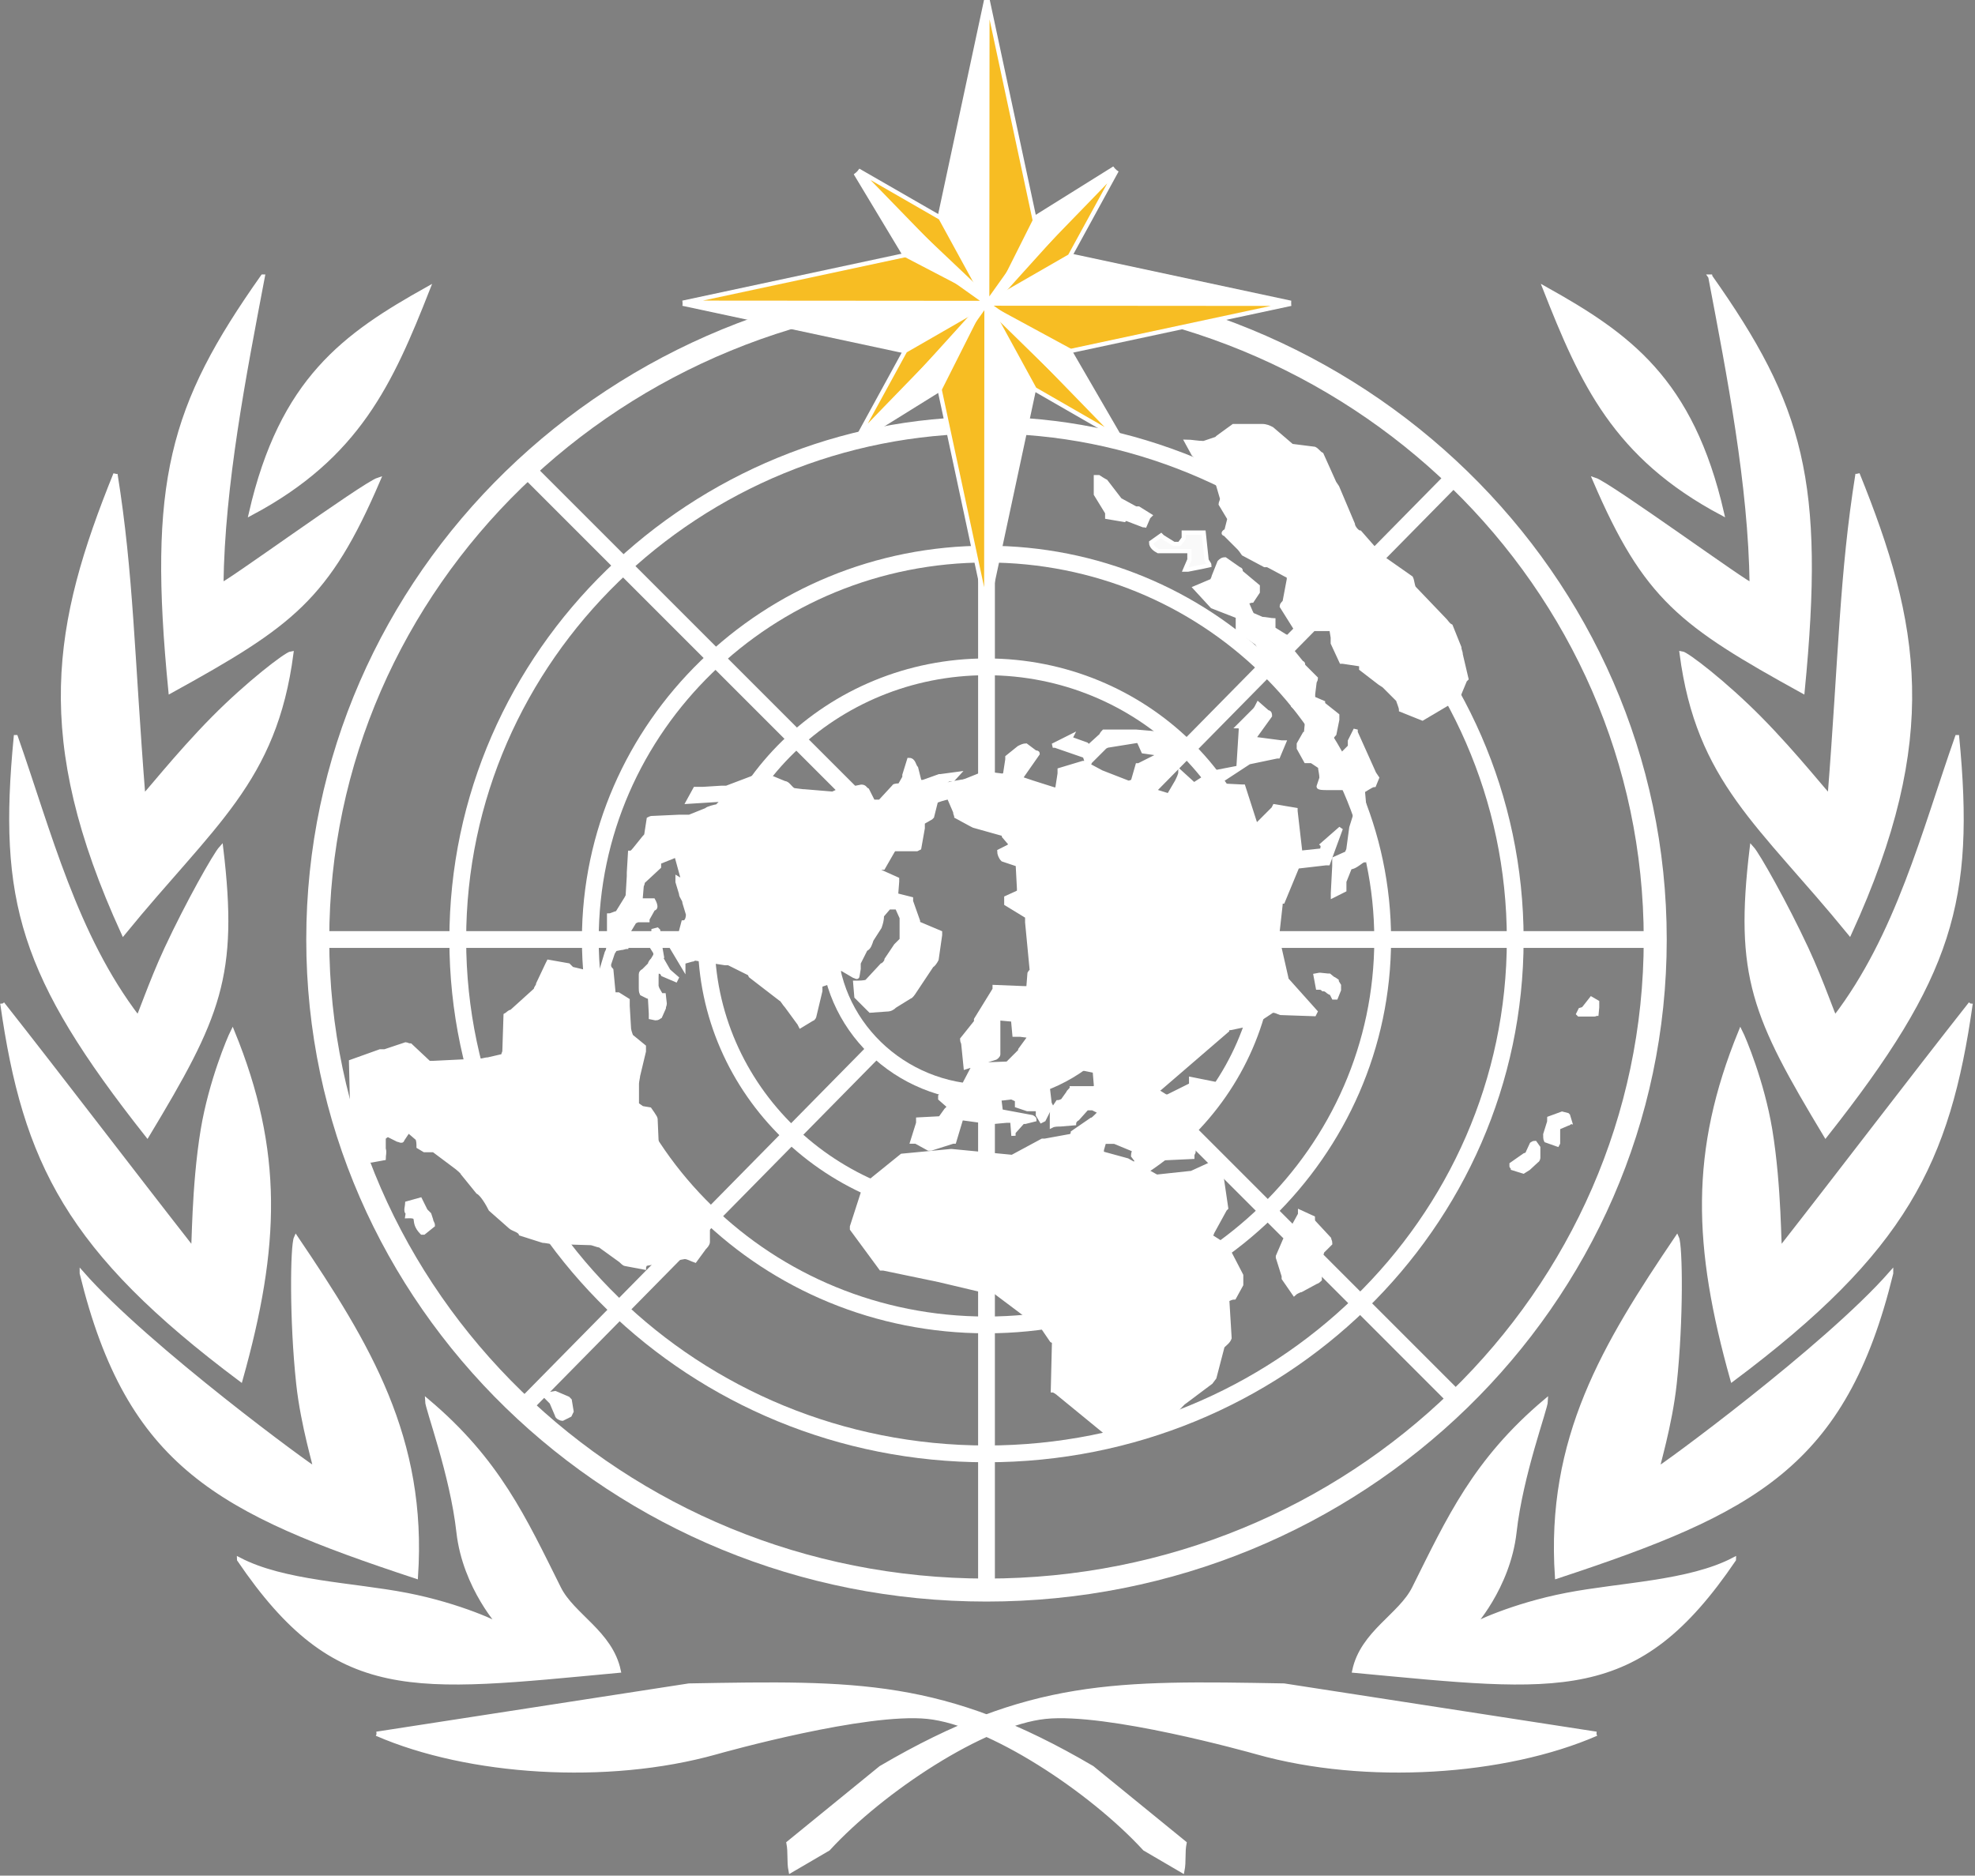 <?xml version="1.0" encoding="UTF-8" standalone="no"?>
<!-- Created with Inkscape (http://www.inkscape.org/) -->

<svg
   width="33.045mm"
   height="31.387mm"
   viewBox="0 0 33.045 31.387"
   version="1.1"
   id="svg1262"
   inkscape:version="1.1 (c68e22c387, 2021-05-23)"
   sodipodi:docname="wmo4.svg"
   xmlns:inkscape="http://www.inkscape.org/namespaces/inkscape"
   xmlns:sodipodi="http://sodipodi.sourceforge.net/DTD/sodipodi-0.dtd"
   xmlns="http://www.w3.org/2000/svg"
   xmlns:svg="http://www.w3.org/2000/svg">
  <rect x="0" y="0" width="33.045" height="31.387" fill="#808080" stroke="none"/>
  <sodipodi:namedview
     id="namedview1264"
     pagecolor="#ffffff"
     bordercolor="#666666"
     borderopacity="1.0"
     inkscape:pageshadow="2"
     inkscape:pageopacity="0.0"
     inkscape:pagecheckerboard="0"
     inkscape:document-units="mm"
     showgrid="false"
     inkscape:zoom="8.7988368"
     inkscape:cx="123.70953"
     inkscape:cy="74.441658"
     inkscape:window-width="3840"
     inkscape:window-height="2066"
     inkscape:window-x="-11"
     inkscape:window-y="-11"
     inkscape:window-maximized="1"
     inkscape:current-layer="layer1" />
  <defs
     id="defs1259" />
  <g
     inkscape:label="Capa 1"
     inkscape:groupmode="layer"
     id="layer1"
     transform="translate(-69.141,-90.313)">
    <g
       id="g945"
       transform="matrix(1.3,0,0,1.3,-20.757,-36.535)">
      <path
         d="m 74.66,101.291 c -1.071,0.599 -1.883,1.17 -2.278,2.892 1.377,-0.732 1.801,-1.68 2.278,-2.892 z"
         style="fill:#ffffff;fill-opacity:1;fill-rule:evenodd;stroke:#ffffff;stroke-width:0.055;stroke-linecap:butt;stroke-linejoin:miter;stroke-dasharray:none;stroke-opacity:1"
         id="path863" />
      <path
         d="m 72.534,101.136 c -1.179,1.67 -1.452,2.64 -1.187,5.336 1.559,-0.86 2.02,-1.194 2.675,-2.722 -0.19,0.061 -2.022,1.397 -2.021,1.352 0.016,-1.288 0.291,-2.691 0.533,-3.966 z"
         style="fill:#ffffff;fill-opacity:1;fill-rule:evenodd;stroke:#ffffff;stroke-width:0.055;stroke-linecap:butt;stroke-linejoin:miter;stroke-dasharray:none;stroke-opacity:1"
         id="path865" />
      <path
         d="m 70.638,103.678 c -0.779,1.928 -1.052,3.386 0.102,5.908 1.146,-1.405 1.947,-1.952 2.162,-3.6 -0.065,0.008 -0.558,0.386 -1.003,0.836 -0.474,0.479 -0.901,1.03 -0.903,1.005 -0.143,-1.817 -0.151,-2.855 -0.358,-4.148 z"
         style="fill:#ffffff;fill-opacity:1;fill-rule:evenodd;stroke:#ffffff;stroke-width:0.055;stroke-linecap:butt;stroke-linejoin:miter;stroke-dasharray:none;stroke-opacity:1"
         id="path867" />
      <path
         d="m 69.356,107.064 c -0.202,2.1 0.07,3.07 1.692,5.124 0.918,-1.525 1.148,-2.046 0.95,-3.696 -0.076,0.084 -0.429,0.708 -0.703,1.296 -0.206,0.443 -0.357,0.903 -0.368,0.887 -0.808,-1.056 -1.141,-2.386 -1.571,-3.611 z"
         style="fill:#ffffff;fill-opacity:1;fill-rule:evenodd;stroke:#ffffff;stroke-width:0.055;stroke-linecap:butt;stroke-linejoin:miter;stroke-dasharray:none;stroke-opacity:1"
         id="path869" />
      <path
         d="m 69.183,110.495 c 0.289,2.041 0.849,3.177 3.066,4.836 0.481,-1.714 0.524,-2.935 -0.104,-4.473 -0.041,0.081 -0.279,0.642 -0.382,1.259 -0.123,0.745 -0.112,1.56 -0.127,1.54 -0.81,-1.035 -1.663,-2.159 -2.453,-3.162 z"
         style="fill:#ffffff;fill-opacity:1;fill-rule:evenodd;stroke:#ffffff;stroke-width:0.055;stroke-linecap:butt;stroke-linejoin:miter;stroke-dasharray:none;stroke-opacity:1"
         id="path871" />
      <path
         d="m 70.205,113.965 c 0.605,2.481 1.777,3.07 4.3,3.903 0.119,-1.776 -0.612,-2.982 -1.543,-4.359 -0.046,0.101 -0.059,1.054 0.03,1.878 0.059,0.546 0.23,1.087 0.219,1.098 -0.012,0.013 -2.164,-1.561 -3.006,-2.521 z"
         style="fill:#ffffff;fill-opacity:1;fill-rule:evenodd;stroke:#ffffff;stroke-width:0.055;stroke-linecap:butt;stroke-linejoin:miter;stroke-dasharray:none;stroke-opacity:1"
         id="path873" />
      <path
         d="m 72.23,117.651 c 1.256,1.85 2.229,1.677 4.885,1.43 -0.104,-0.49 -0.594,-0.709 -0.769,-1.061 -0.449,-0.9 -0.783,-1.643 -1.696,-2.412 0.003,0.103 0.321,0.944 0.404,1.69 0.08,0.715 0.558,1.232 0.55,1.212 -0.008,-0.019 -0.522,-0.269 -1.22,-0.404 -0.698,-0.135 -1.579,-0.155 -2.154,-0.456 z"
         style="fill:#ffffff;fill-opacity:1;fill-rule:evenodd;stroke:#ffffff;stroke-width:0.055;stroke-linecap:butt;stroke-linejoin:miter;stroke-dasharray:none;stroke-opacity:1"
         id="path875" />
      <path
         d="m 74,119.893 c 1.34,-0.207 2.68,-0.414 4.02,-0.621 2.155,-0.038 3.275,-0.063 5.189,1.06 l 1.188,0.968 c -0.024,0.122 -0.003,0.234 -0.027,0.356 l -0.484,-0.283 c -0.697,-0.758 -2.001,-1.617 -2.796,-1.699 -0.795,-0.082 -2.613,0.426 -2.723,0.457 -1.401,0.394 -3.192,0.274 -4.367,-0.238 z"
         style="fill:#ffffff;fill-opacity:1;fill-rule:evenodd;stroke:#ffffff;stroke-width:0.055;stroke-linecap:butt;stroke-linejoin:miter;stroke-dasharray:none;stroke-opacity:1"
         id="path877" />
      <path
         d="m 89.037,101.29 c 1.071,0.599 1.883,1.17 2.278,2.892 -1.377,-0.732 -1.801,-1.68 -2.278,-2.892 z"
         style="fill:#ffffff;fill-opacity:1;fill-rule:evenodd;stroke:#ffffff;stroke-width:0.055;stroke-linecap:butt;stroke-linejoin:miter;stroke-dasharray:none;stroke-opacity:1"
         id="path879" />
      <path
         d="m 91.164,101.136 c 1.179,1.67 1.452,2.64 1.188,5.336 -1.559,-0.86 -2.02,-1.194 -2.675,-2.722 0.19,0.061 2.022,1.397 2.021,1.352 -0.016,-1.288 -0.291,-2.691 -0.533,-3.966 z"
         style="fill:#ffffff;fill-opacity:1;fill-rule:evenodd;stroke:#ffffff;stroke-width:0.055;stroke-linecap:butt;stroke-linejoin:miter;stroke-dasharray:none;stroke-opacity:1"
         id="path881" />
      <path
         d="m 93.06,103.677 c 0.779,1.928 1.052,3.386 -0.102,5.908 -1.146,-1.405 -1.947,-1.952 -2.162,-3.6 0.066,0.008 0.558,0.386 1.003,0.836 0.474,0.479 0.901,1.03 0.903,1.005 0.143,-1.817 0.151,-2.855 0.358,-4.148 z"
         style="fill:#ffffff;fill-opacity:1;fill-rule:evenodd;stroke:#ffffff;stroke-width:0.055;stroke-linecap:butt;stroke-linejoin:miter;stroke-dasharray:none;stroke-opacity:1"
         id="path883" />
      <path
         d="m 94.341,107.064 c 0.202,2.1 -0.07,3.07 -1.692,5.124 -0.918,-1.525 -1.149,-2.046 -0.95,-3.696 0.076,0.084 0.429,0.708 0.703,1.296 0.206,0.443 0.357,0.903 0.368,0.887 0.808,-1.056 1.141,-2.386 1.571,-3.611 z"
         style="fill:#ffffff;fill-opacity:1;fill-rule:evenodd;stroke:#ffffff;stroke-width:0.055;stroke-linecap:butt;stroke-linejoin:miter;stroke-dasharray:none;stroke-opacity:1"
         id="path885" />
      <path
         d="m 94.515,110.495 c -0.289,2.041 -0.849,3.177 -3.066,4.836 -0.481,-1.714 -0.524,-2.935 0.104,-4.473 0.041,0.081 0.279,0.642 0.382,1.259 0.123,0.745 0.112,1.56 0.127,1.54 0.81,-1.035 1.663,-2.159 2.453,-3.162 z"
         style="fill:#ffffff;fill-opacity:1;fill-rule:evenodd;stroke:#ffffff;stroke-width:0.055;stroke-linecap:butt;stroke-linejoin:miter;stroke-dasharray:none;stroke-opacity:1"
         id="path887" />
      <path
         d="m 93.492,113.965 c -0.605,2.481 -1.777,3.07 -4.3,3.903 -0.119,-1.776 0.612,-2.982 1.543,-4.359 0.046,0.101 0.059,1.054 -0.03,1.878 -0.059,0.546 -0.23,1.087 -0.219,1.098 0.012,0.013 2.164,-1.561 3.006,-2.521 z"
         style="fill:#ffffff;fill-opacity:1;fill-rule:evenodd;stroke:#ffffff;stroke-width:0.055;stroke-linecap:butt;stroke-linejoin:miter;stroke-dasharray:none;stroke-opacity:1"
         id="path889" />
      <path
         d="m 91.468,117.651 c -1.256,1.85 -2.229,1.677 -4.885,1.43 0.104,-0.49 0.594,-0.709 0.769,-1.061 0.449,-0.9 0.783,-1.643 1.696,-2.412 -0.003,0.103 -0.321,0.944 -0.404,1.69 -0.08,0.715 -0.558,1.232 -0.55,1.212 0.008,-0.02 0.522,-0.269 1.22,-0.404 0.698,-0.135 1.579,-0.155 2.154,-0.456 z"
         style="fill:#ffffff;fill-opacity:1;fill-rule:evenodd;stroke:#ffffff;stroke-width:0.055;stroke-linecap:butt;stroke-linejoin:miter;stroke-dasharray:none;stroke-opacity:1"
         id="path891" />
      <path
         d="m 89.698,119.893 c -1.34,-0.207 -2.68,-0.414 -4.02,-0.621 -2.155,-0.038 -3.275,-0.063 -5.189,1.06 l -1.188,0.968 c 0.024,0.122 0.003,0.234 0.027,0.356 l 0.484,-0.283 c 0.697,-0.758 2.001,-1.617 2.796,-1.699 0.795,-0.082 2.613,0.426 2.723,0.457 1.401,0.394 3.192,0.274 4.367,-0.238 z"
         style="fill:#ffffff;fill-opacity:1;fill-rule:evenodd;stroke:#ffffff;stroke-width:0.055;stroke-linecap:butt;stroke-linejoin:miter;stroke-dasharray:none;stroke-opacity:1"
         id="path893" />
      <path
         d="M 83.878,109.669 Z"
         style="fill:#000000;stroke:#ffffff;stroke-width:0.055;stroke-linecap:butt;stroke-linejoin:miter;stroke-dasharray:none;stroke-opacity:1"
         id="path895" />
      <path
         d="M 83.878,109.669 Z"
         style="fill:#000000;stroke:#ffffff;stroke-width:0.055;stroke-linecap:butt;stroke-linejoin:miter;stroke-dasharray:none;stroke-opacity:1"
         id="path897" />
      <path
         d="m 83.878,109.669 h 3.289 v 0 h 3.289"
         style="fill:#000000;stroke:#ffffff;stroke-width:0.216;stroke-linecap:butt;stroke-linejoin:miter;stroke-miterlimit:4;stroke-dasharray:none;stroke-opacity:1"
         id="path899" />
      <path
         d="m 81.849,107.695 v -3.2 0 -3.2"
         style="fill:none;stroke:#ffffff;stroke-width:0.216;stroke-linecap:butt;stroke-linejoin:miter;stroke-miterlimit:4;stroke-dasharray:none;stroke-opacity:1"
         id="path901" />
      <path
         d="m 79.82,109.669 h -3.289 v 0 h -3.289"
         style="fill:#01509f;fill-opacity:1;stroke:#ffffff;stroke-width:0.216;stroke-linecap:butt;stroke-linejoin:miter;stroke-miterlimit:4;stroke-dasharray:none;stroke-opacity:1"
         id="path903" />
      <path
         d="m 81.849,111.643 v 3.2 0 3.2"
         style="fill:none;stroke:#ffffff;stroke-width:0.216;stroke-linecap:butt;stroke-linejoin:miter;stroke-miterlimit:4;stroke-dasharray:none;stroke-opacity:1"
         id="path905" />
      <path
         d="m 81.849,107.695 c 1.12,0 2.029,0.884 2.029,1.974 0,1.09 -0.909,1.974 -2.029,1.974 -1.12,0 -2.029,-0.884 -2.029,-1.974 0,-1.09 0.909,-1.974 2.029,-1.974 z"
         style="fill:none;stroke:#ffffff;stroke-width:0.216;stroke-linecap:butt;stroke-linejoin:miter;stroke-miterlimit:4;stroke-dasharray:none;stroke-opacity:1"
         id="path907" />
      <path
         d="m 81.849,106.159 c 1.992,0 3.607,1.572 3.607,3.51 0,1.938 -1.615,3.509 -3.607,3.509 -1.992,0 -3.607,-1.572 -3.607,-3.509 0,-1.938 1.615,-3.51 3.607,-3.51 z"
         style="fill:none;stroke:#ffffff;stroke-width:0.216;stroke-linecap:butt;stroke-linejoin:miter;stroke-miterlimit:4;stroke-dasharray:none;stroke-opacity:1"
         id="path909" />
      <path
         d="m 81.849,104.708 c 2.816,0 5.099,2.222 5.099,4.961 0,2.739 -2.283,4.961 -5.099,4.961 -2.816,0 -5.099,-2.222 -5.099,-4.961 0,-2.74 2.283,-4.961 5.099,-4.961 z"
         style="fill:none;stroke:#ffffff;stroke-width:0.216;stroke-linecap:butt;stroke-linejoin:miter;stroke-miterlimit:4;stroke-dasharray:none;stroke-opacity:1"
         id="path911" />
      <path
         d="m 81.849,103.048 c 3.757,0 6.805,2.965 6.805,6.621 0,3.656 -3.047,6.621 -6.805,6.621 -3.757,0 -6.805,-2.965 -6.805,-6.621 0,-3.656 3.047,-6.621 6.805,-6.621 z"
         style="fill:none;stroke:#ffffff;stroke-width:0.216;stroke-linecap:butt;stroke-linejoin:miter;stroke-miterlimit:4;stroke-dasharray:none;stroke-opacity:1"
         id="path913" />
      <path
         d="M 90.456,109.669 Z"
         style="fill:#ffffff;fill-opacity:1;stroke:#ffffff;stroke-width:0.055;stroke-linecap:butt;stroke-linejoin:miter;stroke-dasharray:none;stroke-opacity:1"
         id="path915" />
      <path
         d="m 83.334,108.323 4.569,-4.64"
         style="fill:#000000;stroke:#ffffff;stroke-width:0.216;stroke-linecap:butt;stroke-linejoin:miter;stroke-miterlimit:4;stroke-dasharray:none;stroke-opacity:1"
         id="path917" />
      <path
         d="M 87.929,115.622 83.325,111.017"
         style="fill:#000000;stroke:#ffffff;stroke-width:0.216;stroke-linecap:butt;stroke-linejoin:miter;stroke-miterlimit:4;stroke-dasharray:none;stroke-opacity:1"
         id="path919" />
      <path
         d="m 80.506,108.19 -4.605,-4.605"
         style="fill:none;stroke:#ffffff;stroke-width:0.216;stroke-linecap:butt;stroke-linejoin:miter;stroke-miterlimit:4;stroke-dasharray:none;stroke-opacity:1"
         id="path921" />
      <path
         d="m 75.855,115.721 4.569,-4.64"
         style="fill:none;stroke:#ffffff;stroke-width:0.216;stroke-linecap:butt;stroke-linejoin:miter;stroke-miterlimit:4;stroke-dasharray:none;stroke-opacity:1"
         id="path923" />
      <path
         d="m 82.388,110.296 h -0.06 l -0.374,-0.015 v 0.03 l -0.239,0.388 v 0.03 l -0.179,0.224 c 0,0.03 0.015,0.045 0.015,0.06 l 0.03,0.299 0.374,-0.119 c 0.015,0 0.045,-0.03 0.045,-0.045 v -0.463 h 0.03 l 0.164,0.015 v 0.03 l 0.015,0.164 c 0.015,0 0.06,0 0.075,0 l 0.12,0.015 v 0.015 l -0.12,0.164 v 0.015 l -0.164,0.164 -0.403,0.015 -0.03,0.015 -0.149,0.284 -0.194,0.015 v -0.015 l -0.09,0.105 v 0.03 l 0.12,0.105 c 0,0 -0.03,0.03 -0.045,0.045 l -0.075,0.105 -0.284,0.015 c 0,0 0,0.045 0,0.045 l -0.075,0.239 c 0,0 0.045,0 0.045,0 l 0.164,0.09 h 0.03 l 0.284,-0.09 h 0.015 l 0.09,-0.299 h 0.03 l 0.329,0.045 c 0.015,0 0.045,0 0.06,0 l 0.164,-0.015 c 0.015,0 0.06,0 0.075,0 l 0.015,0.194 c 0,0 0,-0.045 0,-0.045 l 0.12,-0.134 h 0.03 l 0.12,-0.03 c 0,-0.015 -0.03,-0.03 -0.03,-0.03 l -0.403,-0.075 -0.03,-0.239 c 0.03,0 0.06,0.015 0.075,0.015 l 0.164,0.075 c 0,0.015 0,0.06 0,0.075 l 0.134,0.045 c 0,0 0.045,0 0.045,0 h 0.09 c 0,0.015 0,0.06 0,0.075 l 0.045,0.075 0.03,-0.015 0.09,-0.179 -0.015,-0.03 -0.03,-0.254 c 0,0 0.045,-0.03 0.045,-0.03 l 0.105,-0.03 0.09,-0.164 c 0.015,0 0.06,0 0.075,0 l 0.299,0.06 v 0.03 l 0.015,0.179 -0.03,0.015 h -0.284 c 0,0.015 -0.045,0.045 -0.045,0.06 l -0.075,0.105 c -0.015,0 -0.03,0.015 -0.06,0.015 l -0.06,0.09 c -0.015,0.03 -0.015,0.06 -0.015,0.09 v 0.12 c 0.03,-0.015 0.075,-0.015 0.105,-0.015 l 0.179,-0.015 c 0,-0.015 0.015,-0.045 0.045,-0.06 l 0.12,-0.134 c 0.015,0 0.06,0 0.075,0 l 0.06,0.03 c 0.015,0 0.03,0.015 0.03,0.03 l -0.045,0.045 c -0.015,0.015 -0.045,0.045 -0.06,0.045 l -0.239,0.164 c 0,0.015 -0.015,0.045 -0.03,0.045 l -0.329,0.06 H 82.568 l -0.388,0.209 -0.777,-0.075 h -0.015 l -0.628,0.06 -0.463,0.374 -0.015,0.03 -0.164,0.508 v 0.03 l 0.374,0.508 h 0.03 l 0.717,0.149 0.628,0.149 c 0.03,0 0.06,0 0.09,0 l 0.418,0.314 c 0.045,0 0.075,0.015 0.12,0.03 l 0.194,0.284 0.03,0.015 -0.015,0.628 c 0.015,0 0.06,0.03 0.075,0.045 l 0.657,0.538 c 0.015,0 0.06,-0.015 0.09,-0.015 l 0.418,-0.075 c 0.03,0 0.09,0 0.12,0 l 0.314,-0.329 0.359,-0.269 c 0,0 0.045,-0.06 0.045,-0.06 l 0.105,-0.403 c 0.03,-0.03 0.075,-0.06 0.09,-0.105 l -0.03,-0.493 c 0.03,-0.015 0.06,-0.03 0.09,-0.03 l 0.09,-0.164 c 0,-0.03 0,-0.09 0,-0.12 l -0.194,-0.374 -0.209,-0.134 c 0.015,-0.015 0.03,-0.03 0.03,-0.045 l 0.164,-0.299 0.015,-0.015 -0.09,-0.613 -0.359,0.164 h -0.015 l -0.418,0.045 h -0.015 l -0.374,-0.209 -0.329,-0.09 v -0.045 l 0.03,-0.105 c 0.03,0 0.105,0 0.134,0 l 0.254,0.105 c 0,0.015 -0.015,0.045 -0.015,0.075 l 0.045,0.06 c 0.03,0 0.06,-0.015 0.075,-0.015 l 0.642,-0.03 c 0,-0.03 0,-0.03 0.015,-0.06 l 0.03,-0.433 c 0.045,0 0.075,-0.015 0.105,-0.03 l 0.134,-0.418 -0.299,-0.06 c 0,0.015 0,0.06 0,0.075 l -0.299,0.149 h -0.03 l -0.12,-0.075 c 0,0 0.03,-0.03 0.045,-0.03 l 0.867,-0.747 c 0,-0.03 0.03,-0.03 0.045,-0.03 l 0.284,-0.06 0.03,-0.015 0.224,-0.149 c 0.045,0 0.06,0.015 0.105,0.03 l 0.433,0.015 0.015,-0.03 -0.374,-0.418 v -0.015 l -0.105,-0.463 c 0,-0.03 -0.015,-0.045 -0.015,-0.075 l 0.045,-0.403 c 0,-0.015 0,-0.045 0.03,-0.045 l 0.179,-0.433 -0.015,-0.015 0.388,-0.045 h 0.03 l 0.164,-0.448 -0.239,0.209 c 0.015,0.015 0,0.045 0,0.075 l -0.284,0.03 v -0.015 l -0.06,-0.523 v -0.015 l -0.269,-0.045 -0.015,0.03 -0.224,0.224 -0.015,-0.045 -0.149,-0.463 h -0.015 l -0.299,-0.015 c 0,0 0,-0.045 0,-0.045 l 0.388,-0.254 0.359,-0.075 h 0.015 l 0.075,-0.179 h -0.03 l -0.344,-0.045 v -0.03 l 0.194,-0.269 c 0,-0.015 0,-0.045 -0.03,-0.045 l -0.12,-0.105 c -0.015,0.03 -0.03,0.06 -0.045,0.075 l -0.209,0.209 c 0.03,0 0.03,0.03 0.03,0.045 l -0.03,0.478 -0.015,0.015 -0.388,0.075 v 0.03 l -0.164,0.105 c -0.015,0 -0.03,-0.015 -0.045,-0.03 L 84.345,107.517 c 0,0.03 -0.03,0.09 -0.045,0.12 l -0.105,0.179 -0.194,-0.06 c 0,-0.015 0,-0.045 0.03,-0.045 l 0.254,-0.269 0.03,-0.03 0.164,-0.194 -0.03,-0.03 -0.134,-0.149 h -0.03 l -0.508,-0.045 h -0.015 -0.403 c 0,0 -0.03,0.03 -0.03,0.045 l -0.164,0.149 -0.03,-0.03 -0.209,-0.075 0.015,-0.03 -0.239,0.12 h 0.03 l 0.388,0.134 v 0.015 l 0.03,0.09 c 0.015,0 0.03,-0.015 0.03,-0.03 l 0.194,-0.194 0.03,-0.015 0.374,-0.06 h 0.03 l 0.06,0.134 0.209,0.03 c 0,0.015 -0.015,0.03 -0.03,0.03 l -0.239,0.12 h -0.015 l -0.06,0.209 c -0.015,0 -0.03,0.015 -0.06,0.015 l -0.344,-0.134 -0.224,-0.12 h -0.015 l -0.299,0.09 c 0,0 0,0.045 0,0.045 l -0.03,0.194 -0.03,0.015 -0.284,-0.09 -0.179,-0.06 c 0,-0.015 0.015,-0.015 0.03,-0.015 l 0.209,-0.299 c 0,-0.015 -0.015,-0.015 -0.03,-0.015 l -0.12,-0.09 c -0.03,0 -0.06,0.015 -0.09,0.03 l -0.149,0.12 v 0.03 l -0.03,0.194 -0.03,0.015 -0.239,-0.03 -0.299,0.12 -0.164,0.164 0.09,0.209 c 0,0.03 0.015,0.045 0.015,0.06 l 0.194,0.105 0.03,0.015 0.374,0.105 c 0.015,0 0.015,0.015 0.015,0.03 l 0.09,0.105 -0.03,0.03 -0.12,0.06 c 0,0.03 0.015,0.075 0.045,0.105 l 0.179,0.06 c 0.015,0 0.015,0.015 0.015,0.03 l 0.015,0.284 c 0,0 0,0.045 0,0.045 l -0.164,0.075 c 0,0.015 0,0.06 0,0.075 l 0.269,0.164 c 0,0.015 0,0.06 0,0.075 l 0.06,0.628 c -0.015,0 -0.03,0.03 -0.03,0.03 z"
         style="fill:#ffffff;fill-opacity:1;fill-rule:evenodd;stroke:#ffffff;stroke-width:0.055;stroke-linecap:butt;stroke-linejoin:miter;stroke-dasharray:none;stroke-opacity:1"
         id="path925" />
      <path
         d="M 81.417,107.607 H 81.358 l -0.12,0.105 c 0,0.015 -0.015,0.06 -0.015,0.075 l -0.075,0.299 -0.015,0.015 -0.105,0.06 c 0,0.015 0,0.06 0,0.075 l -0.045,0.254 -0.03,0.015 h -0.284 c -0.015,0 -0.03,0.03 -0.03,0.03 l -0.12,0.209 c 0,0 -0.045,0 -0.045,0 l -0.09,0.015 h 0.015 l 0.299,0.134 v 0.03 l -0.015,0.194 0.015,-0.015 0.179,0.045 v 0.03 l 0.09,0.254 v 0.03 l 0.284,0.12 v 0.03 l -0.045,0.314 c -0.015,0.03 -0.045,0.075 -0.06,0.075 l -0.239,0.359 c 0,0 -0.03,0.045 -0.045,0.045 l -0.194,0.12 c -0.03,0.03 -0.06,0.045 -0.105,0.045 l -0.209,0.015 -0.015,-0.015 -0.149,-0.149 -0.015,-0.015 -0.015,-0.179 c 0.045,0 0.12,0 0.149,-0.015 l 0.194,-0.209 c 0.015,0 0.06,-0.045 0.06,-0.075 l 0.12,-0.179 c 0,0 0.075,-0.075 0.075,-0.075 v -0.209 c 0,-0.015 0,-0.06 0,-0.075 l -0.06,-0.134 c -0.03,0 -0.075,0 -0.105,0 l -0.09,0.105 c 0,0.06 -0.015,0.105 -0.03,0.149 l -0.105,0.164 c -0.015,0.045 -0.03,0.105 -0.075,0.12 l -0.09,0.179 c 0,0.015 0,0.06 0,0.075 l -0.015,0.09 c 0,0.03 -0.03,0 -0.045,0 l -0.179,-0.105 -0.06,0.149 c -0.015,0 -0.045,0.03 -0.06,0.03 l -0.134,0.045 c 0,0.015 0,0.06 0,0.075 l -0.075,0.314 c 0,0.015 -0.015,0.045 -0.03,0.045 l -0.149,0.09 -0.015,-0.03 -0.164,-0.224 c -0.03,-0.03 -0.06,-0.09 -0.075,-0.09 l -0.388,-0.299 -0.015,-0.03 -0.269,-0.134 h -0.045 l -0.388,-0.06 c -0.015,0 -0.015,0.015 -0.045,0.015 l -0.105,0.03 c 0,0.015 0,0.045 0,0.06 l -0.134,-0.224 c 0.015,0 0.06,-0.045 0.06,-0.06 l 0.075,-0.284 c 0.045,0 0.06,-0.06 0.06,-0.105 l -0.045,-0.149 c 0,-0.045 -0.045,-0.075 -0.045,-0.12 l -0.045,-0.149 c 0,0 0,-0.045 0,-0.045 l 0.075,0.045 v -0.015 l -0.09,-0.329 -0.224,0.09 c 0,0.015 0,0.045 0,0.06 l -0.209,0.194 c 0,0.03 -0.015,0.045 -0.015,0.06 l -0.015,0.179 c 0.015,0 0.06,0 0.075,0 h 0.09 c 0,0 0.06,0.105 0,0.105 l -0.075,0.134 v 0.015 h -0.12 c -0.015,0 -0.03,0.015 -0.045,0.015 l -0.09,0.149 c 0,0 0,0.045 0,0.045 l -0.015,0.134 c -0.015,0 -0.045,0.015 -0.075,0.015 l -0.075,0.015 c 0,0.015 -0.03,0.045 -0.03,0.06 l -0.045,0.134 c 0,0.03 0,0.045 0.03,0.075 l 0.03,0.314 c 0.015,0 0.045,0 0.06,0 l 0.12,0.075 c 0,0.015 0,0.06 0,0.075 l 0.015,0.254 c 0,0.06 0.015,0.09 0.03,0.134 l 0.164,0.134 c 0,0.015 0,0.045 0,0.06 l -0.075,0.314 c 0,0.015 -0.015,0.075 -0.015,0.105 v 0.269 c 0.015,0 0.06,0.045 0.075,0.045 l 0.09,0.015 c 0,0 0.075,0.105 0.075,0.12 l 0.015,0.344 c 0,0.03 0,0.075 0,0.105 l 0.12,0.239 c 0.015,0 0.045,0 0.06,0 l 0.254,0.254 c 0.015,0 0.045,0 0.06,0 l 0.179,0.284 c 0,0.015 -0.015,0.045 -0.015,0.06 v 0.299 c 0,0.03 -0.03,0.06 -0.045,0.075 l -0.12,0.164 c -0.045,-0.015 -0.09,-0.045 -0.134,-0.045 l -0.508,0.09 c 0,0.015 -0.015,0.03 -0.015,0.045 l -0.239,-0.045 c -0.015,0 -0.045,-0.03 -0.06,-0.045 l -0.269,-0.194 c -0.03,0 -0.09,-0.03 -0.12,-0.03 l -0.493,-0.015 c -0.03,0 -0.09,-0.015 -0.12,-0.015 l -0.284,-0.09 c -0.015,-0.045 -0.105,-0.06 -0.134,-0.09 l -0.254,-0.224 c -0.03,-0.06 -0.105,-0.194 -0.164,-0.224 l -0.194,-0.239 c 0,-0.015 -0.075,-0.075 -0.075,-0.075 l -0.299,-0.224 c -0.03,0 -0.09,0 -0.12,0 l -0.075,-0.045 c 0,-0.03 0,-0.075 -0.015,-0.105 l -0.105,-0.09 c -0.015,0 -0.03,0 -0.03,0.015 l -0.06,0.09 c 0,0.03 -0.045,0 -0.06,0 l -0.12,-0.06 c -0.03,0 -0.045,0.03 -0.06,0.03 v 0.149 c 0.015,0.045 0,0.075 0,0.12 l -0.164,0.03 c -0.015,0 -0.03,-0.045 -0.03,-0.045 l -0.105,-0.164 c 0,-0.015 0,-0.045 0,-0.06 l -0.105,-0.344 v -0.03 l -0.015,-0.628 0.374,-0.134 c 0.015,0 0.045,0 0.06,0 l 0.269,-0.09 c 0.015,0 0.03,0.015 0.06,0.015 l 0.239,0.224 h 0.06 l 0.613,-0.03 c 0.015,0 0.06,-0.015 0.09,-0.015 l 0.194,-0.045 c 0,-0.03 0.015,-0.045 0.015,-0.06 l 0.015,-0.463 c 0.03,-0.015 0.045,-0.045 0.075,-0.045 l 0.314,-0.284 c 0,-0.03 0.03,-0.045 0.03,-0.075 l 0.12,-0.254 c 0,0 0.015,-0.03 0.015,-0.03 l 0.254,0.045 0.045,0.045 0.314,0.075 c 0,0.015 0.03,0.015 0.045,0.015 l 0.09,-0.299 0.015,-0.03 0.03,-0.179 c -0.015,-0.03 -0.015,-0.06 -0.015,-0.09 v -0.179 c 0.03,0 0.075,-0.03 0.105,-0.03 l 0.12,-0.194 0.015,-0.03 0.015,-0.254 c 0,0 0,-0.045 0,-0.045 l 0.015,-0.254 c 0.03,0 0.045,-0.03 0.06,-0.045 l 0.12,-0.149 c 0.015,-0.015 0.03,-0.03 0.03,-0.045 l 0.03,-0.194 c 0.03,-0.015 0.03,-0.015 0.06,-0.015 l 0.329,-0.015 c 0.045,0 0.09,0 0.134,0 l 0.224,-0.09 c 0,-0.015 0.12,-0.045 0.134,-0.045 l 0.075,-0.075 0.03,-0.015 -0.478,0.03 0.09,-0.164 c 0.03,0 0.075,0 0.105,0 l 0.239,-0.015 c 0.015,0 0.045,0 0.06,0 l 0.433,-0.164 c 0.015,0 0.045,0 0.06,0 l 0.254,0.105 c 0.045,0 0.075,0.075 0.12,0.09 l 0.12,0.015 h 0.015 l 0.359,0.03 c 0.015,0 0.06,-0.03 0.075,-0.03 l 0.299,-0.06 c 0.045,0 0.045,0.03 0.075,0.045 l 0.075,0.149 c 0.015,0 0.075,0 0.09,0 l 0.179,-0.194 c 0,-0.015 0.06,-0.015 0.075,-0.015 l 0.06,-0.105 v -0.03 l 0.06,-0.194 c 0.06,0 0.06,0.075 0.09,0.105 l 0.045,0.179 c 0,0 0.045,0 0.045,0 l 0.209,-0.075 h 0.015 l 0.224,-0.03 z"
         style="fill:#ffffff;fill-opacity:1;fill-rule:evenodd;stroke:#ffffff;stroke-width:0.055;stroke-linecap:butt;stroke-linejoin:miter;stroke-dasharray:none;stroke-opacity:1"
         id="path927" />
      <path
         d="m 85.69,113.538 -0.09,0.209 v 0.015 l 0.075,0.239 v 0.03 l 0.134,0.194 c 0.015,-0.015 0.075,-0.045 0.09,-0.045 l 0.194,-0.105 c 0.015,0 0.045,-0.03 0.045,-0.03 v -0.284 c 0,-0.015 0.03,-0.045 0.03,-0.075 l 0.105,-0.105 c 0,-0.03 -0.015,-0.045 -0.015,-0.06 l -0.194,-0.209 c -0.015,0 -0.015,-0.045 -0.015,-0.06 l -0.164,-0.075 v 0.03 l -0.164,0.299 z"
         style="fill:#ffffff;fill-opacity:1;fill-rule:evenodd;stroke:#ffffff;stroke-width:0.055;stroke-linecap:butt;stroke-linejoin:miter;stroke-dasharray:none;stroke-opacity:1"
         id="path929" />
      <path
         d="m 84.426,103.261 c 0.055,0 0.146,0.018 0.219,0.018 l 0.164,-0.055 0.018,-0.018 0.201,-0.146 c 0.018,0 0.091,0 0.11,0 h 0.256 c 0.055,0 0.091,0.018 0.128,0.037 l 0.256,0.219 0.292,0.037 c 0.037,0.018 0.055,0.055 0.091,0.073 l 0.164,0.365 0.037,0.055 0.201,0.475 c 0,0.036 0.055,0.11 0.091,0.11 l 0.256,0.292 c 0,0.018 0.018,0.036 0.037,0.036 l 0.365,0.256 c 0.018,0.036 0.018,0.091 0.037,0.128 l 0.402,0.42 c 0.018,0.018 0.037,0.055 0.073,0.073 l 0.11,0.274 c 0,0.036 0.018,0.055 0.018,0.091 l 0.073,0.311 -0.018,0.018 -0.091,0.219 c -0.018,0 -0.037,0.018 -0.055,0.036 l -0.402,0.238 -0.274,-0.11 c 0,-0.036 -0.037,-0.11 -0.037,-0.128 l -0.183,-0.183 c 0,0 -0.055,-0.036 -0.055,-0.036 l -0.238,-0.183 c 0,0 0,-0.055 0,-0.055 l -0.238,-0.036 h -0.018 l -0.11,-0.238 c 0,-0.018 0,-0.055 0,-0.073 l -0.018,-0.11 c -0.018,0 -0.073,0 -0.091,0 h -0.274 c 0,0.018 0,0.055 0,0.073 h -0.091 c 0,-0.018 0,-0.055 0,-0.073 l -0.183,-0.292 c 0,-0.018 0.018,-0.036 0.037,-0.055 l 0.055,-0.292 v -0.037 l -0.274,-0.146 h -0.037 l -0.274,-0.146 c 0,0 -0.037,-0.055 -0.055,-0.073 l -0.183,-0.183 c -0.037,0 0,-0.036 0.018,-0.036 l 0.037,-0.146 v -0.018 l -0.11,-0.183 c 0,-0.018 0.018,-0.037 0.018,-0.073 l -0.091,-0.311 c 0,0 -0.037,-0.037 -0.037,-0.037 l -0.238,-0.219 z"
         style="fill:#ffffff;fill-opacity:1;fill-rule:evenodd;stroke:#ffffff;stroke-width:0.055;stroke-linecap:butt;stroke-linejoin:miter;stroke-dasharray:none;stroke-opacity:1"
         id="path931" />
      <path
         d="m 84.536,105.143 0.219,0.238 0.329,0.128 v 0.036 0.164 c 0.018,0 0.073,0.036 0.091,0.036 l 0.128,0.091 c 0.018,0 0.055,0.055 0.055,0.073 l 0.018,0.311 c 0,0.018 0.018,0.055 0.037,0.055 l 0.219,0.073 c 0.037,0 0.055,0.018 0.073,0.018 l 0.073,0.238 c 0,0.018 0.018,0.036 0.018,0.055 l 0.164,0.146 0.018,0.036 -0.018,0.183 h -0.018 l -0.073,0.128 c 0,0 0,0.055 0,0.055 l 0.091,0.164 c 0.018,0 0.055,0 0.073,0 l 0.11,0.073 c 0,0.036 0.018,0.091 0.018,0.146 l -0.037,0.11 c 0,0.018 0.073,0.018 0.091,0.018 h 0.238 c 0.018,0 0.073,0.055 0.091,0.073 l 0.037,0.146 c 0,0 0.055,0 0.055,0 l -0.091,0.292 -0.037,0.274 c 0,0.018 -0.018,0.036 -0.018,0.055 l -0.164,0.073 c 0,0.018 0,0.073 0,0.091 l -0.018,0.347 v 0.036 l 0.146,-0.073 c 0,-0.018 0,-0.091 0,-0.11 l 0.073,-0.183 c 0.073,0 0.146,-0.091 0.183,-0.091 l 0.018,-0.128 c 0,-0.018 0,-0.055 0,-0.073 l -0.018,-0.384 c 0,-0.018 0,-0.091 0,-0.11 l -0.018,-0.201 c 0.018,0 0.11,-0.073 0.146,-0.073 l 0.037,-0.091 c 0,0 -0.037,-0.055 -0.037,-0.055 l -0.238,-0.53 v -0.036 l -0.073,0.146 c 0,0.018 0,0.055 0,0.073 l -0.128,0.128 c -0.018,0 -0.055,-0.036 -0.055,-0.055 l -0.091,-0.146 c 0.018,-0.018 0.055,-0.073 0.073,-0.091 l 0.037,-0.183 c 0,0 0,-0.055 0,-0.055 l -0.183,-0.146 v -0.018 l -0.128,-0.055 c 0,0 0,-0.055 0,-0.055 l 0.018,-0.146 c 0,-0.018 0.018,-0.036 0.018,-0.055 l -0.164,-0.164 c 0,-0.018 0,-0.036 -0.018,-0.036 l -0.164,-0.201 c 0,0 0,-0.055 0,-0.055 l -0.018,-0.073 -0.037,-0.018 -0.146,-0.091 v -0.055 -0.055 c -0.018,0 -0.11,-0.018 -0.146,-0.018 l -0.128,-0.055 -0.018,-0.036 -0.055,-0.128 c 0.018,0 0.055,-0.018 0.073,-0.018 l 0.073,-0.11 c 0,-0.018 0,-0.055 0,-0.073 l -0.219,-0.183 c 0,-0.018 0,-0.036 -0.018,-0.036 l -0.183,-0.128 c -0.037,0 -0.055,0.018 -0.073,0.036 l -0.073,0.183 c 0,0.018 -0.018,0.036 -0.018,0.055 z"
         style="fill:#ffffff;fill-opacity:1;fill-rule:evenodd;stroke:#ffffff;stroke-width:0.055;stroke-linecap:butt;stroke-linejoin:miter;stroke-dasharray:none;stroke-opacity:1"
         id="path935" />
      <path
         d="m 77.625,109.624 0.012,0.07 0.035,0.2 -0.012,0.012 0.094,0.164 0.012,0.012 0.094,0.082 -0.012,0.024 -0.164,-0.07 -0.012,-0.024 -0.059,-0.024 c -0.012,0.024 -0.012,0.059 -0.012,0.094 v 0.106 l 0.012,0.035 0.047,0.082 c 0,0 0.035,0 0.035,0 l 0.012,0.106 c 0,0.024 -0.012,0.035 -0.012,0.059 l -0.047,0.106 c -0.023,0.012 -0.023,0.024 -0.059,0.024 l -0.059,-0.012 c 0,-0.012 0,-0.035 0,-0.047 l -0.012,-0.211 -0.035,-0.012 -0.07,-0.035 c -0.012,-0.024 -0.012,-0.047 -0.012,-0.07 v -0.176 c 0,-0.024 0.012,-0.035 0.035,-0.047 l 0.082,-0.082 c 0,-0.024 0.023,-0.047 0.035,-0.059 l 0.035,-0.059 c 0,0 0,-0.035 0,-0.035 l -0.059,-0.094 c 0,-0.012 0,-0.035 0,-0.047 l 0.023,-0.094 c 0,-0.012 0.012,-0.035 0.012,-0.047 l 0.047,-0.012 0.012,0.012 z"
         style="fill:#ffffff;fill-opacity:1;fill-rule:evenodd;stroke:#ffffff;stroke-width:0.055;stroke-linecap:butt;stroke-linejoin:miter;stroke-dasharray:none;stroke-opacity:1"
         id="path939" />
      <path
         d="m 89.634,110.433 -0.092,0.117 c 0,0 -0.017,0.017 -0.017,0.017 -0.008,0 -0.008,0 -0.033,0.008 l -0.025,0.05 c 0,0 0.008,0.008 0.008,0.008 0,0 0.017,0 0.017,0 0.008,0 0.025,0 0.033,0 h 0.15 c 0.008,0 0.017,-0.008 0.025,-0.008 l 0.008,-0.083 c 0,0 0,-0.017 0,-0.017 v -0.008 c 0,0 0,-0.008 0,-0.008 0,-0.008 0,-0.025 0,-0.033 z"
         style="fill:#ffffff;fill-opacity:1;fill-rule:evenodd;stroke:#ffffff;stroke-width:0.055;stroke-linecap:butt;stroke-linejoin:miter;stroke-dasharray:none;stroke-opacity:1"
         id="path941" />
      <path
         d="m 89.257,111.911 -0.164,0.06 c 0,0.026 0,0.052 -0.009,0.069 l -0.043,0.138 c 0,0.026 0,0.06 0.009,0.077 l 0.146,0.052 0.009,-0.017 v -0.138 c 0,-0.017 0,-0.043 0,-0.06 l 0.121,-0.052 c 0.017,0 0.026,-0.017 0.034,-0.017 l -0.026,-0.086 -0.009,-0.009 z"
         style="fill:#ffffff;fill-opacity:1;fill-rule:evenodd;stroke:#ffffff;stroke-width:0.055;stroke-linecap:butt;stroke-linejoin:miter;stroke-dasharray:none;stroke-opacity:1"
         id="path943" />
      <path
         d="m 88.908,112.288 c -0.025,0 -0.025,0.008 -0.042,0.017 l -0.05,0.108 c 0,0.025 -0.025,0.025 -0.042,0.033 l -0.167,0.117 c 0,0 0,0.025 0,0.025 0,0.008 0.017,0.008 0.017,0.025 l 0.134,0.042 c 0,0 0.067,-0.042 0.067,-0.042 l 0.108,-0.1 c 0.008,0 0.017,-0.025 0.017,-0.033 v -0.108 c 0,0 0,-0.025 0,-0.025 z"
         style="fill:#ffffff;fill-opacity:1;fill-rule:evenodd;stroke:#ffffff;stroke-width:0.055;stroke-linecap:butt;stroke-linejoin:miter;stroke-dasharray:none;stroke-opacity:1"
         id="path945" />
      <path
         d="m 86.085,110.133 0.029,0.155 c 0,0 0.029,0 0.029,0 0.01,0 0.029,0.01 0.029,0.01 l 0.01,0.01 c 0,0 0.019,0 0.019,0 l 0.019,0.01 c 0.019,0.01 0.039,0.039 0.068,0.039 l 0.029,0.058 c 0,0 0.029,0 0.029,0 l 0.039,-0.097 c 0,0 0,-0.01 0,-0.01 0,0 0,-0.019 0,-0.019 0,0 0,-0.029 0,-0.029 l -0.029,-0.048 c 0,0 0,-0.01 0,-0.01 0,0 -0.039,-0.029 -0.048,-0.029 l -0.048,-0.039 h -0.019 l -0.097,-0.01 h -0.01 z"
         style="fill:#ffffff;fill-opacity:1;fill-rule:evenodd;stroke:#ffffff;stroke-width:0.055;stroke-linecap:butt;stroke-linejoin:miter;stroke-dasharray:none;stroke-opacity:1"
         id="path947" />
      <path
         d="m 74.395,113.065 c 0,0.025 -0.029,0.113 0.007,0.119 0,0 -0.007,0.046 -0.007,0.046 0.188,-0.007 0.04,0.06 0.188,0.211 h 0.023 l 0.117,-0.094 c 0,-0.024 -0.023,-0.047 -0.023,-0.07 l -0.023,-0.07 -0.047,-0.047 -0.07,-0.141 z"
         style="fill:#ffffff;fill-opacity:1;fill-rule:evenodd;stroke:#ffffff;stroke-width:0.055;stroke-linecap:butt;stroke-linejoin:miter;stroke-dasharray:none;stroke-opacity:1"
         id="path949" />
      <path
         d="m 76.157,115.532 c 0.023,0.024 0.07,0.07 0.094,0.094 l 0.07,0.164 c 0,0.024 0.047,0.047 0.07,0.047 l 0.094,-0.047 0.023,-0.047 -0.023,-0.141 -0.023,-0.024 -0.164,-0.07 z"
         style="fill:#ffffff;fill-opacity:1;fill-rule:evenodd;stroke:#ffffff;stroke-width:0.055;stroke-linecap:butt;stroke-linejoin:miter;stroke-dasharray:none;stroke-opacity:1"
         id="path951" />
      <path
         d="m 81.849,101.295 c 4.753,0 8.607,3.75 8.607,8.374 0,4.624 -3.854,8.374 -8.607,8.374 -4.753,0 -8.607,-3.75 -8.607,-8.374 0,-4.624 3.854,-8.374 8.607,-8.374 z"
         style="fill:none;stroke:#ffffff;stroke-width:0.296;stroke-linecap:butt;stroke-linejoin:miter;stroke-miterlimit:4;stroke-dasharray:none;stroke-opacity:1"
         id="path973" />
      <path
         d="m 83.293,103.718 c 0.055,0.037 0.091,0.055 0.091,0.055 l 0.183,0.238 0.201,0.11 h 0.037 l 0.146,0.091 -0.018,0.018 -0.055,0.128 v -0.018 l -0.238,-0.091 -0.018,0.018 -0.219,-0.037 c 0,0 0,-0.055 0,-0.055 l -0.146,-0.238 v -0.219 z"
         style="fill:#ffffff;fill-opacity:1;fill-rule:evenodd;stroke:#ffffff;stroke-width:0.055;stroke-linecap:butt;stroke-linejoin:miter;stroke-dasharray:none;stroke-opacity:1"
         id="path933" />
      <path
         d="m 84.718,104.851 c 0,-0.018 -0.037,-0.055 -0.037,-0.073 l -0.037,-0.347 h -0.018 -0.238 c 0,0.018 0,0.055 0,0.073 l -0.055,0.073 c -0.018,0 -0.055,0 -0.073,0 l -0.146,-0.091 -0.018,-0.018 -0.128,0.091 c 0,0.055 0.055,0.091 0.091,0.11 h 0.128 c 0.037,0 0.11,0 0.146,0 h 0.128 c 0,0.018 0,0.091 0,0.11 l -0.055,0.128 h 0.037 l 0.183,-0.036 z"
         style="fill:#f9f9f9;fill-opacity:1;fill-rule:evenodd;stroke:#ffffff;stroke-width:0.055;stroke-linecap:butt;stroke-linejoin:miter;stroke-dasharray:none;stroke-opacity:1"
         id="path937" />
      <path
         d="m 81.849,101.482 -0.003,3.911 -0.643,-3.003 z"
         style="fill:#f7bd23;fill-opacity:1;fill-rule:evenodd;stroke:#ffffff;stroke-width:0.055;stroke-linecap:butt;stroke-linejoin:miter;stroke-dasharray:none;stroke-opacity:1"
         id="path959" />
      <path
         d="m 81.862,101.482 -0.003,3.91 0.643,-3.003 z"
         style="fill:#ffffff;fill-rule:evenodd;stroke:#ffffff;stroke-width:0.055;stroke-linecap:butt;stroke-linejoin:miter;stroke-dasharray:none;stroke-opacity:1"
         id="path961" />
      <path
         d="m 81.856,101.47 3.91,0.003 -3.003,-0.643 z"
         style="fill:#ffffff;fill-rule:evenodd;stroke:#ffffff;stroke-width:0.055;stroke-linecap:butt;stroke-linejoin:miter;stroke-dasharray:none;stroke-opacity:1"
         id="path953" />
      <path
         d="m 81.851,101.488 -3.91,-0.003 3.003,0.643 z"
         style="fill:#ffffff;fill-rule:evenodd;stroke:#ffffff;stroke-width:0.055;stroke-linecap:butt;stroke-linejoin:miter;stroke-dasharray:none;stroke-opacity:1"
         id="path955" />
      <path
         d="m 81.844,101.477 0.003,-3.91 -0.643,3.003 z"
         style="fill:#ffffff;fill-rule:evenodd;stroke:#ffffff;stroke-width:0.055;stroke-linecap:butt;stroke-linejoin:miter;stroke-dasharray:none;stroke-opacity:1"
         id="path957" />
      <path
         d="m 83.526,103.194 c 0,0 -1.446,-1.487 -1.661,-1.712 l 0.603,1.103 z"
         style="fill:#f7bd23;fill-opacity:1;fill-rule:evenodd;stroke:#ffffff;stroke-width:0.055;stroke-linecap:butt;stroke-linejoin:miter;stroke-dasharray:none;stroke-opacity:1"
         id="path963" />
      <path
         d="m 81.86,101.482 c 0,0 -1.446,1.487 -1.661,1.712 l 0.603,-1.103 z"
         style="fill:#f7bd23;fill-opacity:1;fill-rule:evenodd;stroke:#ffffff;stroke-width:0.055;stroke-linecap:butt;stroke-linejoin:miter;stroke-dasharray:none;stroke-opacity:1"
         id="path965" />
      <path
         d="m 80.228,103.222 c 0,0 1.368,-1.505 1.572,-1.734 l -0.555,1.102 z"
         style="fill:#ffffff;fill-rule:evenodd;stroke:#ffffff;stroke-width:0.055;stroke-linecap:butt;stroke-linejoin:miter;stroke-dasharray:none;stroke-opacity:1"
         id="path967" />
      <path
         d="m 81.864,101.482 c 0,0 1.446,-1.487 1.661,-1.712 l -0.603,1.103 z"
         style="fill:#f7bd23;fill-opacity:1;fill-rule:evenodd;stroke:#ffffff;stroke-width:0.055;stroke-linecap:butt;stroke-linejoin:miter;stroke-dasharray:none;stroke-opacity:1"
         id="path969" />
      <path
         d="m 80.199,99.77 c 0,0 1.446,1.487 1.661,1.712 l -0.603,-1.103 z"
         style="fill:#f7bd23;fill-opacity:1;fill-rule:evenodd;stroke:#ffffff;stroke-width:0.055;stroke-linecap:butt;stroke-linejoin:miter;stroke-dasharray:none;stroke-opacity:1"
         id="path971" />
      <path
         d="m 81.856,101.483 3.911,0.003 -3.003,0.643 z"
         style="fill:#f7bd23;fill-opacity:1;fill-rule:evenodd;stroke:#ffffff;stroke-width:0.055;stroke-linecap:butt;stroke-linejoin:miter;stroke-dasharray:none;stroke-opacity:1"
         id="path975" />
      <path
         d="m 81.858,101.477 0.003,-3.911 0.643,3.003 z"
         style="fill:#f7bd23;fill-opacity:1;fill-rule:evenodd;stroke:#ffffff;stroke-width:0.055;stroke-linecap:butt;stroke-linejoin:miter;stroke-dasharray:none;stroke-opacity:1"
         id="path977" />
      <path
         d="m 83.495,99.741 c 0,0 -1.343,1.484 -1.543,1.709 l 0.544,-1.085 z"
         style="fill:#ffffff;fill-rule:evenodd;stroke:#ffffff;stroke-width:0.055;stroke-linecap:butt;stroke-linejoin:miter;stroke-dasharray:none;stroke-opacity:1"
         id="path979" />
      <path
         d="m 81.843,101.503 c 0,0 1.482,1.45 1.704,1.67 l -0.631,-1.088 z"
         style="fill:#ffffff;fill-rule:evenodd;stroke:#ffffff;stroke-width:0.055;stroke-linecap:butt;stroke-linejoin:miter;stroke-dasharray:none;stroke-opacity:1"
         id="path981" />
      <path
         d="m 81.851,101.475 -3.911,-0.003 3.003,-0.643 z"
         style="fill:#f7bd23;fill-opacity:1;fill-rule:evenodd;stroke:#ffffff;stroke-width:0.055;stroke-linecap:butt;stroke-linejoin:miter;stroke-dasharray:none;stroke-opacity:1"
         id="path983" />
      <path
         d="m 81.844,101.399 c 0,0 -1.462,-1.384 -1.68,-1.594 l 0.629,1.046 z"
         style="fill:#ffffff;fill-rule:evenodd;stroke:#ffffff;stroke-width:0.055;stroke-linecap:butt;stroke-linejoin:miter;stroke-dasharray:none;stroke-opacity:1"
         id="path985" />
    </g>
  </g>
</svg>
